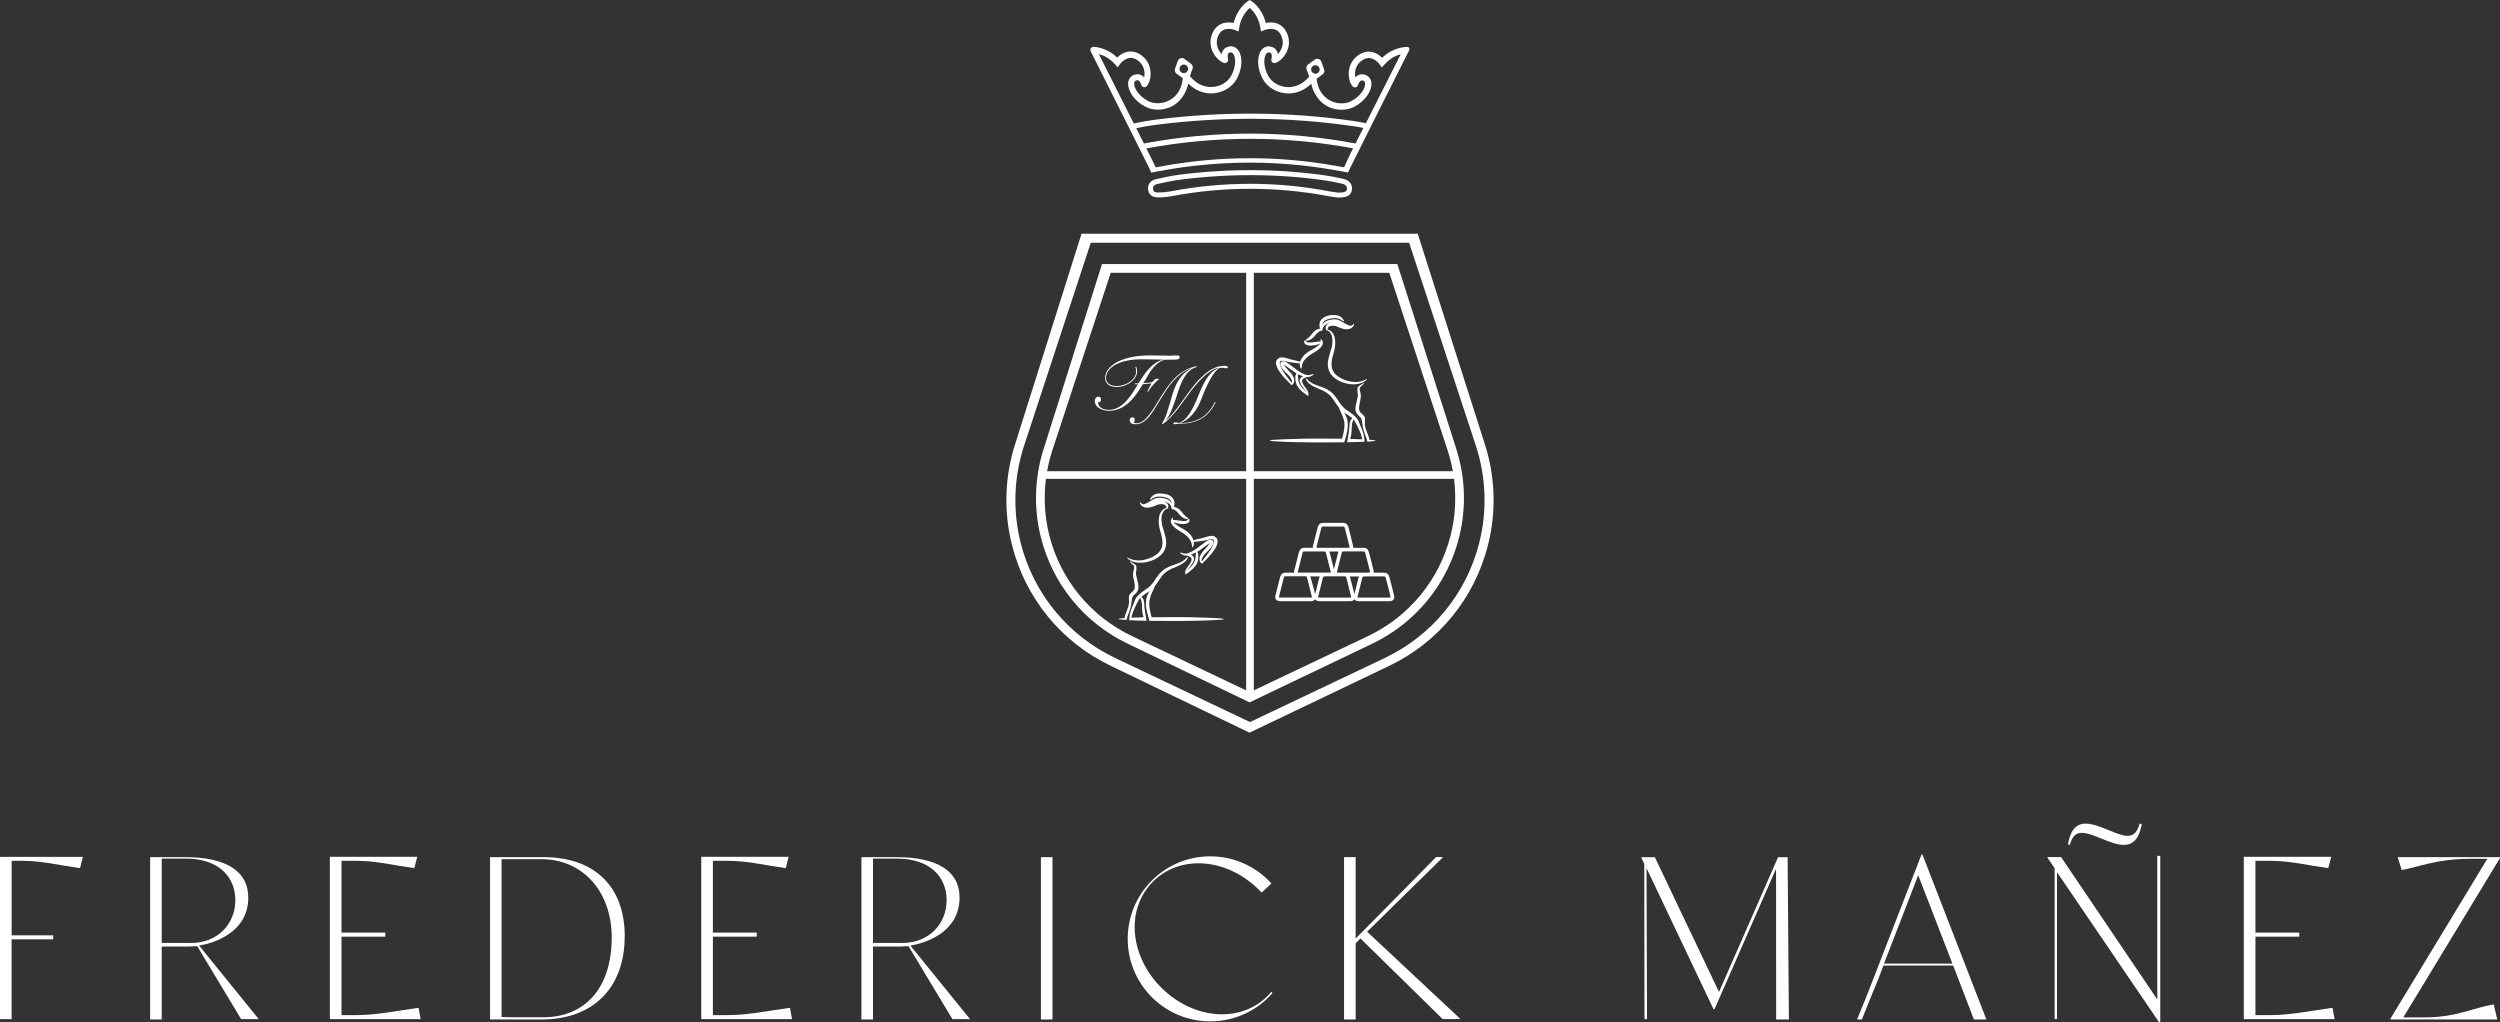 <?xml version="1.0" encoding="UTF-8"?>
<svg id="Layer_2" data-name="Layer 2" xmlns="http://www.w3.org/2000/svg" viewBox="0 0 640.43 261.83">
  <rect x="0" y="0" width="640.43" height="261.83" fill="#333333" stroke="none"/>
  <defs>
    <style>
      .cls-1 {
        fill-rule: evenodd;
      }

      .cls-1, .cls-2 {
        fill: #fff;
        stroke-width: 0px;
      }
    </style>
  </defs>
  <g id="Layer_1-2" data-name="Layer 1">
    <g>
      <g>
        <g>
          <path class="cls-2" d="m380.26,113.43h0l-17.08-53.56h-86.12l-16.9,53.55c-2.79,8.49-3.1,17.54-.92,26.18,3.43,13.68,12.7,24.99,25.45,31.04l35.4,17.05,35.65-17.05c12.74-6.05,22.01-17.36,25.45-31.04,2.17-8.65,1.86-17.7-.93-26.17h0Zm-1.31,25.6c-1.64,6.5-4.66,12.45-8.79,17.48-4.13,5.04-9.37,9.17-15.42,12.05l-34.53,16.41-34.54-16.41c-12.11-5.77-20.94-16.53-24.21-29.53-2.06-8.24-1.75-16.84.89-24.88l17.08-51.97h81.55l17.09,51.97c2.64,8.06,2.94,16.67.88,24.88Z"/>
          <path class="cls-2" d="m372.96,114.68h0l-15-47.03h-75.66l-14.84,47.02c-2.44,7.46-2.73,15.42-.81,23.01,3.02,12.02,11.17,21.96,22.37,27.28l31.08,14.97,31.3-14.97c11.2-5.32,19.35-15.26,22.37-27.28,1.91-7.61,1.63-15.57-.81-23Zm-51.77-44.8h34.7l14.95,45.49c.57,1.75,1.02,3.54,1.33,5.34h-50.98v-50.83Zm-51.61,45.49l14.96-45.49h34.69v50.83h-50.99c.32-1.8.77-3.59,1.34-5.34Zm-.78,21.76c-1.19-4.75-1.47-9.65-.86-14.45h51.29v54.18l-29.26-13.91c-10.59-5.04-18.31-14.45-21.17-25.82h0Zm102.81,0c-2.86,11.37-10.58,20.79-21.17,25.82l-29.25,13.9v-54.17h51.29c.61,4.81.33,9.7-.87,14.45h0Z"/>
          <path class="cls-1" d="m346.75,83.38c-.03.13-.1.24-.21.34-.07.09-.16.19-.27.29-.16.1-.35.18-.55.24-.43.13-.93.13-1.53.02-.29-.07-.56-.15-.83-.26-.25-.08-.52-.19-.81-.33-.21-.1-.43-.17-.67-.19-.23-.05-.45-.06-.65-.05-.21.01-.39.04-.55.09-.16.08-.29.17-.38.26-.11.13-.2.33-.26.6v.02h.07c.21.06.42.15.65.29.3.18.55.45.76.79.23.37.38.8.46,1.31.08.48.1,1.03.05,1.63-.03.33-.07.63-.12.89-.04.17-.11.48-.22.91-.07.21-.16.52-.27.95-.09.37-.16.68-.21.95-.14.73-.14,1.39-.02,1.96,0,.06.01.14.03.26l.07.22c.13.29.2.44.21.45.13.26.3.53.53.79.41.42.95.8,1.6,1.14.56.3,1.14.52,1.74.65.52.15,1.06.24,1.63.26.46.01.9-.02,1.33-.1.37-.08.69-.18.98-.29.16-.05.36-.13.6-.26.13-.08.2-.11.22-.09.05.02.02.1-.09.22-.13.15-.31.29-.55.41-.3.21-.64.36-1.03.46-.42.13-.91.21-1.46.24-.64.01-1.25-.04-1.82-.15-.69-.15-1.35-.37-1.99-.67-.76-.37-1.38-.8-1.86-1.31-.3-.29-.53-.61-.7-.96-.06-.1-.13-.28-.22-.53-.05-.08-.08-.18-.1-.29l-.07-.29c-.15-.67-.13-1.42.05-2.25.09-.42.27-1.08.53-1.96.15-.41.24-.69.26-.84.08-.26.14-.54.17-.83.08-.56.11-1.06.09-1.5-.06-.46-.15-.84-.29-1.15-.15-.31-.32-.56-.52-.76-.15-.13-.33-.23-.53-.31-.13-.06-.21-.09-.26-.09-.03-.05-.06-.09-.07-.14-.05-.14-.07-.28-.07-.41,0-.19.05-.38.14-.55.12-.22.3-.4.55-.53.22-.13.47-.21.76-.26-.17.02-.33.06-.46.1-.49.11-.91.32-1.24.6-.22.2-.37.38-.45.57-.08.18-.12.42-.12.71-.3.08-.46.13-.48.14-.24.09-.45.21-.62.34-.21.16-.43.37-.65.64-.08.11-.19.26-.34.45-.17.18-.3.3-.4.36-.26.25-.55.43-.84.53-.12.06-.24.09-.36.09-.1.05-.2.07-.29.07-.17.01-.27-.01-.29-.07-.01-.06.03-.14.14-.24.02-.03.17-.16.45-.38.15-.11.33-.28.55-.5l.62-.79c.29-.34.59-.61.91-.79.33-.2.68-.3,1.03-.33-.02-.03-.06-.09-.1-.15-.08-.3-.11-.6-.1-.91.02-.26.07-.48.14-.65.07-.22.21-.45.43-.69.37-.42.92-.73,1.65-.91.22-.06.53-.11.95-.15.35-.01.66-.01.91,0,.58.06,1.07.24,1.46.53.27.22.49.46.65.74.1.17.13.28.09.33-.06.03-.18-.01-.36-.14-.39-.23-.64-.37-.74-.43-.34-.16-.73-.24-1.17-.24-.25,0-.5.01-.74.03-.33.05-.6.09-.79.14-.54.15-.96.35-1.25.6-.24.23-.43.54-.55.93-.01.03-.02.08-.03.14.05-.1.11-.21.21-.33.34-.45.84-.77,1.48-.98.3-.11.65-.18,1.07-.21.38-.05.77-.02,1.17.07l.24.03.09.05c.1.03.2.09.29.15.13.05.28.12.45.22.1.07.37.23.81.48.56.34.99.54,1.29.6.17.03.32.03.45-.02.12-.03.21-.09.29-.17l.21-.21s.08-.07.1-.07c.03.01.06.05.07.12,0,.08-.01.18-.07.29h0l-.06.02Zm2.55,14.88c-.06.15-.17.3-.34.46-.05.06-.1.1-.16.14l-.15.14c-.14.16-.24.27-.31.34-.01.02-.02.06-.04.12l.04.48.14.6c.06.16.09.28.09.34l.04.76c-.02.29-.12.81-.27,1.57-.08.34-.13.61-.15.79-.03.33-.05.6-.03.81.02.25.1.48.22.67.14.18.34.39.6.62.17.16.31.29.41.4l.17.26c.04.11.08.22.1.33.05.15.05.34,0,.58l-.03,1.05.1.57c.01.07.03.2.07.4.07.18.24.65.52,1.41l.26.69c.08.21.14.43.17.67.01.06.02.12.03.19,1.04.07,1.57.15,1.57.24,0,.08-.53.15-1.58.22-.15.01-.32.02-.5.03-.09-.38-.14-.58-.15-.6-.02-.16-.08-.34-.16-.53l-.29-.7c-.22-.64-.38-1.15-.48-1.51l-.33-2.17c-.06-.18-.1-.31-.14-.38l-.03-.1-.07-.12c-.08-.09-.19-.2-.31-.31-.33-.29-.58-.56-.76-.81-.21-.32-.32-.66-.34-1.01,0-.29.02-.61.07-.96.05-.22.11-.51.21-.88.17-.7.28-1.19.33-1.46l.03-.33v-.17l-.09-.77c-.02-.18-.03-.29-.03-.31l.03-.64c.03-.13.1-.24.21-.34l.38-.31.24-.14s.06-.02.12-.07c.11-.08.26-.19.45-.33.11-.08.18-.12.19-.12.05.01.04.08-.02.21h0l-.03-.02Zm-7.86,2.61s.07.08.22.21c.07.1.13.18.19.22.22.25.46.57.74.96.16.25.38.6.67,1.03.26.36.51.66.74.91.3.31.6.57.91.79.21.16.55.4,1.02.71.44.31.77.57,1,.79.34.29.63.59.84.91.08.14.17.31.27.52l.55,1.36c.32.71.54,1.3.65,1.75.08.22.14.48.17.77.02.13.05.36.09.69,0,.02.02.25.07.67h-.48c-.23.02-.48.04-.74.05-.92.03-1.92.06-2.99.07-.08,0-.17,0-.26.02.17-.98.29-1.68.36-2.12.14-.83.21-1.51.22-2.06.02-.54.09-.95.21-1.24.11-.28.29-.5.52-.69h.03s-.09-.09-.12-.14c-.24-.2-.56-.42-.95-.69-.53-.34-.88-.57-1.05-.67.29.44.5.86.64,1.27.15.33.24.71.27,1.12.03.39.04.79.02,1.19-.01.41-.05.78-.12,1.1l-.24,1.1c-.08.28-.25.89-.52,1.84h-.89c-1.43.02-2.99.03-4.68.03h-2.51c-1.63-.02-3.14-.05-4.54-.07-.86-.02-1.68-.05-2.48-.07-2.64-.1-3.96-.22-3.96-.34,0-.14,1.32-.25,3.96-.34.79-.03,1.62-.06,2.48-.07,1.4-.06,2.91-.09,4.54-.09h2.51c1.79,0,3.45.01,4.99.03.36-1.2.56-2.27.62-3.2.02-.33.01-.68-.04-1.05-.06-.32-.14-.64-.24-.95-.12-.38-.33-.91-.65-1.6-.24-.52-.4-.88-.48-1.1-.01-.03-.02-.06-.02-.09-.18-.21-.36-.44-.53-.71-.3-.46-.53-.8-.69-1.03-.22-.33-.44-.64-.65-.91-.03-.05-.09-.11-.17-.21-.1-.12-.16-.18-.17-.19-.02-.02-.09-.07-.19-.15l-.19-.19c-.44-.38-1.02-.74-1.75-1.08l-.91-.36c-.5-.22-.79-.35-.86-.4-.21-.1-.34-.17-.41-.19l-.36-.19c-.14-.1-.25-.18-.33-.24l-.57-.43c-.09-.11-.16-.19-.21-.24l-.33-.45v-.02c-.32-.63-.16-.63.48,0l.17.17c.06.06.14.13.24.21l.53.36c.08.02.19.08.33.17l.74.31c.17.06.45.16.84.31l.48.17c.08.02.24.08.48.17.8.32,1.47.69,2,1.12l.48.43v.04Zm4.84,8.58c-.01.08-.02.34-.04.77-.02.33-.04.62-.05.86-.07.54-.18.99-.33,1.36.88.02,1.71.05,2.49.09h.62c-.11-.56-.24-1.01-.36-1.34-.16-.44-.39-.97-.69-1.6l-.67-1.34c-.11-.18-.19-.33-.24-.43-.1-.13-.2-.25-.29-.36-.13.29-.22.53-.28.74-.07.3-.13.72-.17,1.26h.01Zm-11.94-22.26c.07,0,.13.06.19.17.07.14.15.23.24.28.03.02.11.04.22.05.06.03.17.05.33.05.26.02.56,0,.9-.05.45-.03,1.03-.1,1.75-.21.15-.02.27-.03.36-.03,0-.07,0-.13-.02-.17-.02-.15-.03-.24-.03-.28-.02-.08-.02-.13.02-.14.02,0,.06.01.12.03.09.07.17.15.24.26.1.13.17.29.21.48.02.22,0,.44-.09.67-.18.44-.58.89-1.19,1.36-.18.15-.46.33-.83.55-.4.23-.69.41-.88.55-.3.17-.57.36-.81.57-.19.16-.41.36-.64.6-.37.38-.62.77-.77,1.19-.1.29-.17.6-.21.93-.02.26-.05.4-.09.4-.08.03-.17-.08-.28-.34-.13-.3-.15-.65-.09-1.05l-.58-.02c-.25-.03-.53-.07-.84-.1-.38-.03-.73-.08-1.05-.14h-.12l-1.05-.24c-.23-.07-.43-.11-.6-.12-.22-.03-.38-.04-.5-.02l-.17.05c-.06.06-.1.1-.14.12-.06.08-.09.19-.1.34,0,.01,0,.1.02.26l.05.24c.02.15.09.33.19.55.15.33.33.67.55,1.02.26.45.64,1,1.13,1.65l.84,1.08c.14.18.22.29.24.31.01.01.02.03.03.05.05-.1.07-.21.07-.31,0-.22-.07-.47-.22-.76s-.36-.58-.64-.89c-.13-.15-.44-.46-.93-.93-.47-.46-.8-.88-1-1.27l-.15-.36c-.02-.1-.03-.17-.03-.19l-.02-.17.02-.17.07-.15.1-.12c.05-.08.14-.14.29-.19.09-.01.15-.02.17-.02.03,0,.1,0,.19-.02.19.01.43.09.7.24.13.06.26.14.41.26l1,.74c.68.53,1.07.83,1.19.91l1.14.74c.52.26.87.44,1.07.52.14.03.29.07.45.12.16.03.3.05.41.03.26-.01.5-.06.72-.14l.45-.14c.12-.02.18-.03.21-.02.01.02-.03.07-.12.15-.06.1-.18.21-.38.31-.24.14-.5.24-.79.31-.13.01-.27.02-.45.02-.08.02-.15.04-.21.05l-.03.02s.09-.02.12-.02c-.23.06-.4.11-.52.15-.15.08-.27.16-.38.24-.13.13-.21.26-.24.4-.02.17,0,.37.07.58l.14.31c.02.06.09.17.19.33.08.11.23.33.45.64.2.25.34.46.45.64.14.23.23.45.29.65.01.03.02.08.02.14.05.19.05.38,0,.55-.02.08-.07.12-.15.12-.26-.2-.41-.3-.45-.33-.14-.08-.34-.23-.6-.45-.34-.26-.63-.5-.84-.72-.39-.39-.69-.77-.89-1.15-.21-.4-.33-.85-.38-1.34-.07-.41-.07-.79,0-1.12.05-.26.13-.48.24-.65l-.5-.31c-.24-.17-.67-.48-1.27-.93l-.96-.69c-.09-.08-.19-.15-.31-.21-.03-.02-.05-.04-.05-.05v.02l.03.14c.14.3.41.66.83,1.08.47.52.78.85.93,1.01.28.39.48.75.6,1.08.15.41.18.77.1,1.08-.02.13-.08.26-.17.4-.07.13-.2.25-.4.38-.02.02-.04.03-.05.03-.02,0-.04,0-.05.02-.16-.22-.27-.35-.33-.4-.39-.41-.81-.83-1.26-1.26-.54-.55-.99-1.11-1.36-1.67-.25-.36-.47-.72-.65-1.08-.12-.26-.2-.48-.24-.64-.02-.07-.05-.2-.09-.38-.01-.16-.02-.29-.02-.38l.02-.21c.02-.09.05-.17.07-.24.01-.06.04-.13.1-.21.07-.1.12-.17.16-.19.1-.1.23-.2.38-.29l.22-.1c.15-.05.24-.07.26-.07.16-.03.32-.03.47,0,.09,0,.22.01.39.03.22.03.44.09.65.17.1.01.3.07.59.17.22.08.4.13.53.15l1.82.43c.22.05.4.1.53.15.1-.41.32-.83.64-1.24.23-.3.47-.56.72-.77.26-.22.56-.43.88-.64.17-.1.48-.28.93-.53.37-.22.64-.38.81-.5.54-.33.9-.65,1.08-.95l.03-.03c-.55.26-1.17.43-1.86.5-.42.05-.8.04-1.14-.02-.18-.05-.35-.1-.52-.17-.19-.09-.34-.21-.43-.34-.05-.06-.07-.12-.09-.19-.02-.11-.03-.18-.03-.19,0-.08,0-.13.02-.15l.03-.12c.05-.13.1-.19.17-.17h0l.03.04Zm-.91,9.43c.13-.08.26-.14.41-.17-.23-.1-.55-.24-.96-.41-.06-.02-.18-.09-.38-.19-.02.13-.02.28,0,.45.01.24.04.6.09,1.07.07.44.21.83.41,1.19.22.37.5.73.86,1.08.34.37.58.62.72.77.05.06.09.12.12.19-.02-.1-.06-.21-.12-.31-.13-.15-.3-.37-.52-.65-.22-.31-.38-.55-.5-.72-.13-.16-.22-.3-.29-.41-.06-.11-.13-.28-.21-.48-.09-.21-.13-.41-.12-.6.02-.2.09-.36.19-.48.07-.1.11-.16.14-.17l.16-.14v-.02Z"/>
          <path class="cls-1" d="m292.08,129.07c-.06-.11-.08-.21-.07-.29,0-.07.03-.11.07-.12.02,0,.06.02.1.07l.21.21c.08.08.18.14.29.17.13.05.27.05.45.02.3-.06.73-.26,1.29-.6.44-.25.71-.41.81-.48.17-.1.32-.18.45-.22.09-.07.19-.12.29-.15l.09-.05.24-.03c.4-.09.79-.11,1.17-.07.41.02.77.09,1.07.21.64.21,1.13.53,1.48.98.09.11.16.22.21.33,0-.06-.02-.1-.03-.14-.13-.39-.31-.7-.55-.93-.3-.25-.72-.45-1.25-.6-.19-.05-.46-.09-.79-.14-.24-.02-.49-.03-.74-.03-.44,0-.83.08-1.17.24-.1.06-.35.2-.74.43-.18.13-.3.17-.36.14-.05-.05-.02-.15.09-.33.16-.28.38-.52.65-.74.39-.3.88-.48,1.46-.53.25-.01.56-.01.91,0,.41.05.73.1.95.15.73.18,1.29.49,1.65.91.22.24.36.47.43.69.07.17.12.39.14.65,0,.31-.02.61-.1.91-.05.07-.08.12-.1.15.36.02.7.13,1.03.33.32.18.62.45.91.79l.62.79c.22.22.4.38.55.5.27.22.42.34.45.38.1.1.15.18.14.24-.02.06-.12.08-.29.07-.09,0-.19-.02-.29-.07-.13,0-.25-.03-.36-.09-.3-.1-.58-.28-.84-.53-.09-.06-.22-.18-.4-.36-.15-.18-.26-.33-.34-.45-.23-.26-.45-.48-.65-.64-.17-.14-.38-.25-.62-.34-.02,0-.18-.06-.48-.14,0-.29-.04-.52-.12-.71-.08-.18-.23-.37-.45-.57-.33-.29-.75-.49-1.24-.6-.14-.05-.29-.08-.46-.1.29.05.54.13.76.26.25.14.44.32.55.53.09.17.14.36.14.55,0,.14-.02.27-.07.41,0,.05-.04.09-.07.14-.05,0-.13.03-.26.09-.21.08-.38.18-.53.31-.19.2-.37.45-.52.76-.14.31-.24.69-.29,1.15-.02.44,0,.93.09,1.5.03.29.09.56.17.83.02.15.11.43.26.84.26.88.44,1.54.53,1.96.18.84.2,1.59.05,2.25l-.07.29c-.02.11-.06.21-.1.29-.09.25-.17.43-.22.53-.17.36-.41.68-.7.96-.48.5-1.1.94-1.86,1.31-.64.3-1.31.52-1.99.67-.57.12-1.18.17-1.82.15-.55-.03-1.04-.11-1.46-.24-.39-.1-.73-.26-1.03-.46-.24-.13-.42-.26-.55-.41-.1-.13-.13-.2-.09-.22.02-.02.1,0,.22.09.24.13.44.21.6.26.29.11.61.21.98.29.42.08.87.11,1.33.1.57-.02,1.12-.11,1.63-.26.6-.14,1.18-.36,1.74-.65.65-.33,1.19-.71,1.6-1.14.23-.26.41-.53.53-.79,0,0,.08-.16.21-.45l.07-.22c.02-.11.03-.2.03-.26.13-.57.12-1.23-.02-1.96-.05-.26-.11-.58-.21-.95-.12-.42-.21-.74-.27-.95-.12-.44-.19-.74-.22-.91-.05-.26-.09-.56-.12-.89-.05-.61-.03-1.15.05-1.63.08-.5.24-.94.46-1.31.21-.34.46-.61.76-.79.23-.14.45-.23.65-.29h.07v-.02c-.06-.28-.14-.48-.26-.6-.09-.09-.22-.18-.38-.26-.16-.05-.35-.07-.55-.09-.21,0-.42,0-.65.05-.24.02-.46.09-.67.19-.29.14-.56.25-.81.33-.26.1-.54.19-.83.26-.6.11-1.11.11-1.53-.02-.21-.06-.39-.14-.55-.24-.11-.1-.21-.2-.27-.29-.1-.1-.17-.22-.21-.34h0l-.06-.02Zm-2.55,14.88c-.06-.13-.06-.19-.02-.21.01,0,.07.04.19.12.18.14.33.25.45.33.06.05.1.07.12.07l.24.14.38.31c.1.1.17.22.21.34l.03.64s0,.13-.03.31l-.09.77v.17l.03.33c.05.28.15.76.33,1.46.09.37.16.66.21.88.05.36.07.68.07.96-.02.36-.14.69-.34,1.01-.17.25-.43.52-.76.81-.12.11-.23.22-.31.31l-.07.12-.03.1c-.03.07-.08.19-.14.38l-.33,2.17c-.1.37-.26.87-.48,1.51l-.29.7c-.08.19-.13.37-.16.53-.01.02-.06.22-.15.6-.18,0-.35-.02-.5-.03-1.05-.07-1.58-.14-1.58-.22,0-.09.52-.17,1.57-.24.01-.07.02-.13.03-.19.03-.24.09-.46.17-.67l.26-.69c.28-.76.45-1.23.52-1.41.03-.19.06-.33.07-.4l.1-.57-.03-1.05c-.05-.24-.05-.44,0-.58.02-.1.06-.21.1-.33l.17-.26c.1-.1.24-.24.41-.4.26-.23.47-.44.6-.62.13-.2.2-.42.22-.67,0-.21,0-.48-.03-.81-.02-.18-.07-.45-.15-.79-.16-.76-.25-1.28-.27-1.57l.04-.76c0-.07.03-.18.09-.34l.14-.6.04-.48c0-.06-.02-.1-.04-.12-.07-.07-.17-.18-.31-.34l-.15-.14c-.06-.03-.11-.08-.16-.14-.17-.16-.29-.32-.34-.46h0l-.03.02Zm8.34,2.18c.53-.42,1.19-.8,2-1.12.24-.09.4-.15.48-.17l.48-.17c.39-.15.67-.25.84-.31l.74-.31c.14-.09.25-.15.33-.17l.53-.36c.1-.08.18-.15.24-.21l.17-.17c.64-.63.8-.63.48,0v.02l-.33.45s-.11.13-.21.24l-.57.43c-.08.06-.19.14-.33.24l-.36.19c-.07.02-.21.09-.41.19-.07.05-.36.18-.86.4l-.91.36c-.73.34-1.32.71-1.75,1.08l-.19.19c-.1.08-.17.13-.19.15,0,0-.07.07-.17.19-.08.09-.14.16-.17.21-.22.28-.44.58-.65.91-.16.23-.39.57-.69,1.03-.17.26-.35.5-.53.71,0,.02,0,.05-.02.09-.08.22-.24.58-.48,1.1-.32.69-.54,1.22-.65,1.6-.1.31-.18.62-.24.95-.05.37-.06.72-.04,1.05.06.93.26,2,.62,3.2,1.54-.02,3.2-.03,4.99-.03h2.51c1.63,0,3.14.03,4.54.09.86,0,1.68.03,2.48.07,2.64.09,3.96.21,3.96.34s-1.32.24-3.96.34c-.79.02-1.62.05-2.48.07-1.4.02-2.91.05-4.54.07h-2.51c-1.69,0-3.25,0-4.68-.03h-.89c-.26-.95-.44-1.57-.52-1.84l-.24-1.1c-.07-.32-.11-.69-.12-1.1-.02-.4-.02-.8.02-1.19.03-.41.13-.79.27-1.12.14-.41.35-.84.64-1.27-.17.1-.52.33-1.05.67-.39.26-.7.49-.95.69-.03.05-.07.09-.12.14h.03c.23.18.4.41.52.69.11.29.18.7.21,1.24,0,.55.09,1.24.22,2.06.07.44.19,1.14.36,2.12-.09,0-.18-.02-.26-.02-1.08,0-2.07-.03-2.99-.07-.26,0-.51-.03-.74-.05h-.48c.05-.42.07-.65.07-.67.03-.33.06-.56.09-.69.03-.3.09-.56.17-.77.12-.46.33-1.04.65-1.75l.55-1.36c.1-.21.19-.38.27-.52.22-.32.5-.63.84-.91.23-.22.56-.48,1-.79.47-.31.81-.54,1.02-.71.31-.22.61-.48.91-.79.23-.25.48-.56.74-.91.29-.44.51-.78.67-1.03.28-.39.52-.71.74-.96.06-.05.12-.12.19-.22.15-.13.22-.2.22-.21l.48-.43v-.04Zm-5.32,9.01c-.04-.54-.1-.96-.17-1.26-.06-.21-.15-.45-.28-.74-.09.12-.19.24-.29.36-.05.1-.13.25-.24.43l-.67,1.34c-.3.63-.53,1.16-.69,1.6-.13.33-.25.78-.36,1.34h.62c.78-.03,1.61-.06,2.49-.09-.15-.37-.26-.82-.33-1.36,0-.24-.03-.53-.05-.86,0-.44-.02-.69-.04-.77h0Zm11.94-22.26c.07-.02.13.03.17.17l.03.12s.02.07.02.15c0,0,0,.07-.03.19,0,.07-.04.13-.09.19-.09.14-.24.25-.43.34-.16.07-.33.13-.52.17-.33.06-.71.06-1.14.02-.69-.07-1.31-.23-1.86-.5,0,0,.02.02.03.03.18.3.55.61,1.08.95.17.11.44.28.81.5.45.25.76.43.93.53.32.21.61.42.88.64.25.22.49.48.72.77.32.41.53.83.64,1.24.14-.06.32-.11.53-.15l1.82-.43c.14-.02.32-.07.53-.15.29-.1.48-.16.59-.17.22-.08.44-.14.65-.17.17-.02.3-.03.39-.03.15-.03.3-.03.47,0,.02,0,.11.02.26.07l.22.1c.15.09.28.19.38.29.04.02.09.09.16.19.06.08.09.15.1.21.02.07.05.15.07.24l.02.21c0,.09,0,.22-.02.38-.03.18-.06.31-.09.38-.05.16-.13.37-.24.64-.18.37-.4.73-.65,1.08-.37.56-.82,1.12-1.36,1.67-.45.42-.87.84-1.26,1.26-.06.05-.17.18-.33.4,0,0-.03-.02-.05-.02,0,0-.03,0-.05-.03-.19-.13-.33-.25-.4-.38-.09-.14-.15-.27-.17-.4-.08-.31-.05-.67.1-1.08.13-.33.33-.69.6-1.08.15-.16.46-.5.93-1.01.41-.42.69-.79.83-1.08l.03-.14v-.02s-.02.03-.05.05c-.12.06-.22.13-.31.21l-.96.69c-.61.45-1.03.76-1.27.93l-.5.31c.11.17.2.39.24.65.07.33.07.7,0,1.12-.05.49-.17.94-.38,1.34-.21.38-.5.76-.89,1.15-.22.22-.5.46-.84.72-.26.22-.46.37-.6.45-.03.02-.18.13-.45.33-.08,0-.13-.04-.15-.12-.05-.17-.05-.36,0-.55,0-.06,0-.1.02-.14.06-.21.15-.42.29-.65.1-.17.25-.38.45-.64.22-.31.37-.52.45-.64.1-.16.17-.27.19-.33l.14-.31c.07-.22.09-.41.07-.58-.03-.14-.11-.27-.24-.4-.1-.08-.23-.16-.38-.24-.11-.05-.29-.1-.52-.15.03,0,.07,0,.12.02l-.03-.02c-.06,0-.13-.03-.21-.05-.17,0-.32,0-.45-.02-.29-.07-.55-.17-.79-.31-.2-.1-.32-.21-.38-.31-.09-.08-.13-.13-.12-.15.02,0,.09,0,.21.02l.45.14c.22.08.46.13.72.14.11,0,.25,0,.41-.03.16-.05.31-.09.45-.12.2-.08.55-.25,1.07-.52l1.14-.74c.11-.08.51-.38,1.19-.91l1-.74c.15-.11.29-.2.41-.26.27-.15.51-.23.7-.24.09,0,.16.02.19.02.02,0,.08,0,.17.02.15.05.25.11.29.19l.1.12.07.15.02.17-.02.17s0,.09-.03.19l-.15.36c-.2.39-.53.81-1,1.27-.49.47-.8.78-.93.93-.27.31-.49.61-.64.89-.15.29-.22.54-.22.76,0,.1.02.21.07.31,0-.02.02-.04.03-.05.02-.02.1-.13.24-.31l.84-1.08c.49-.65.87-1.2,1.13-1.65.22-.34.4-.68.55-1.02.1-.22.17-.4.19-.55l.05-.24c0-.16.02-.25.02-.26,0-.15-.05-.26-.1-.34-.03-.02-.08-.06-.14-.12l-.17-.05c-.12-.02-.28-.02-.5.02-.17,0-.37.05-.6.12l-1.05.24h-.12c-.32.06-.67.1-1.05.14-.31.03-.59.07-.84.1l-.58.02c.07.4.04.75-.09,1.05-.1.26-.2.38-.28.34-.03,0-.06-.13-.09-.4-.03-.33-.1-.64-.21-.93-.15-.41-.41-.81-.77-1.19-.23-.24-.44-.44-.64-.6-.24-.21-.51-.4-.81-.57-.18-.14-.47-.32-.88-.55-.37-.22-.64-.4-.83-.55-.61-.47-1-.92-1.19-1.36-.08-.23-.11-.45-.09-.67.03-.2.1-.36.21-.48.07-.1.15-.19.24-.26.06-.02.1-.03.12-.03.03,0,.04.06.02.14,0,.03,0,.13-.03.28,0,.05-.02.1-.02.17.09,0,.21,0,.36.03.72.1,1.31.17,1.75.21.33.06.63.07.9.05.16,0,.27-.02.33-.05.11,0,.19-.03.22-.05.09-.05.17-.14.24-.28.06-.11.12-.17.19-.17h0l.03-.04Zm1.07,9.56s.07.07.14.17c.1.13.17.29.19.48,0,.19-.03.4-.12.6-.08.21-.15.37-.21.48-.07.11-.17.25-.29.41-.11.17-.28.41-.5.72-.22.29-.39.5-.52.65-.06.1-.1.21-.12.31.03-.07.07-.13.12-.19.14-.15.38-.41.72-.77.36-.36.64-.72.86-1.08.21-.36.34-.75.41-1.19.05-.47.07-.83.09-1.07.02-.17.02-.32,0-.45-.2.1-.32.17-.38.19-.41.17-.73.31-.96.41.15.03.29.09.41.17l.16.14v.02Z"/>
          <path class="cls-2" d="m290.71,98.45l.04-.24h.88c.4-.62.8-1.24,1.22-1.87.42-.63.88-1.22,1.37-1.77s1.05-1.04,1.66-1.48,1.29-.74,2.04-.93v-.04c-.36,0-.72,0-1.09-.01-.37,0-.77-.02-1.2-.03s-.91-.02-1.44-.03c-.53,0-1.12-.01-1.79-.01-1.35,0-2.58.12-3.69.35-1.11.23-2.05.56-2.84.98-.79.42-1.4.92-1.84,1.49s-.67,1.19-.7,1.88c-.03.66.21,1.18.71,1.57s1.18.58,2.04.58c.56,0,1.13-.09,1.72-.28.59-.18,1.12-.44,1.6-.78.48-.33.87-.73,1.18-1.2.31-.46.46-.97.46-1.52,0-.23-.02-.44-.06-.63-.04-.18-.08-.35-.12-.5l.21-.04c.15.38.23.78.23,1.19,0,.49-.14.98-.43,1.46-.29.48-.67.91-1.15,1.28-.48.38-1.04.68-1.67.91-.64.23-1.3.35-1.98.35-.92,0-1.64-.2-2.17-.61s-.8-.98-.8-1.72.26-1.48.77-2.17c.51-.69,1.25-1.3,2.23-1.84.97-.53,2.16-.95,3.58-1.27,1.42-.32,3.03-.47,4.83-.47,1.2,0,2.25.01,3.15.04s1.56.04,2,.04c.31,0,.6-.01.85-.04s.48-.04.69-.04c.27,0,.51.02.7.05.19.03.29.15.29.36,0,.18-.03.31-.1.41s-.24.16-.5.2c-.27.04-.66.07-1.18.07s-1.22.01-2.11.01c-.79.29-1.46.67-1.99,1.14s-.99.98-1.38,1.54-.74,1.12-1.05,1.7c-.31.58-.65,1.12-1.02,1.63.16-.03.37-.05.63-.06.25-.01.5-.03.75-.06s.47-.06.68-.1.33-.1.39-.19c.12-.16.27-.33.44-.49s.4-.25.69-.25c.18,0,.35.03.51.08-.56.48-1.09.99-1.58,1.55-.49.55-.94,1.15-1.33,1.77l-.12-.06c.14-.38.3-.75.49-1.1.19-.35.38-.7.58-1.05-.18.03-.37.05-.59.07s-.42.04-.63.06c-.21.02-.4.04-.58.05s-.32.03-.43.04c-.49.82-1.02,1.64-1.59,2.44-.57.81-1.2,1.54-1.9,2.19-.7.65-1.48,1.18-2.34,1.58s-1.83.6-2.91.6c-.37,0-.76-.05-1.18-.14-.42-.1-.8-.25-1.16-.45-.36-.21-.65-.46-.88-.78-.23-.31-.35-.69-.35-1.13,0-.27.08-.52.24-.76s.39-.35.69-.35c.22,0,.39.07.5.2.12.14.17.31.17.51s-.05.36-.14.5c-.1.14-.24.22-.43.22-.08,0-.15,0-.21-.02,0,.04.02.17.05.38.03.21.14.43.32.67s.46.44.85.62c.39.19.93.28,1.63.28.89,0,1.7-.22,2.44-.67.74-.44,1.41-.99,2.01-1.65s1.15-1.37,1.63-2.13c.48-.76.93-1.46,1.32-2.09h-.81Z"/>
          <path class="cls-2" d="m311.41,103c-.42.94-.94,1.76-1.54,2.46-.6.7-1.27,1.27-2.01,1.72-.74.45-1.54.79-2.4,1-.86.22-1.76.33-2.69.33-.29,0-.53.01-.72.03s-.35.04-.47.06c-.12.02-.23.04-.31.05s-.16.02-.25.02c-.12,0-.23-.02-.31-.05-.08-.04-.12-.09-.12-.18,0-.11.06-.17.17-.19s.21-.03.28-.03c.19,0,.38.01.55.04.18.03.36.05.55.08.82-.4,1.52-.97,2.09-1.71.57-.75,1.09-1.58,1.54-2.5s.87-1.89,1.26-2.9.82-1.97,1.29-2.88c.47-.91,1.01-1.73,1.63-2.46.62-.73,1.37-1.28,2.26-1.65l-.04-.04c-.59.1-1.22.36-1.89.78s-1.34.95-2.02,1.59c-.68.63-1.35,1.35-2.01,2.13s-1.3,1.6-1.9,2.43c-.46.66-.94,1.33-1.43,2.01s-.99,1.35-1.51,2c-.52.65-1.07,1.28-1.66,1.88s-1.23,1.16-1.93,1.66l-.14-.21c.48-.75.86-1.56,1.16-2.42.29-.86.57-1.74.82-2.62.25-.89.51-1.77.77-2.65.26-.87.59-1.71.99-2.5s.91-1.53,1.51-2.2,1.36-1.24,2.28-1.7l-.04-.04c-.9.3-1.73.73-2.48,1.3s-1.45,1.21-2.09,1.93-1.24,1.49-1.78,2.32c-.55.83-1.07,1.65-1.58,2.47-.51.82-.99,1.61-1.46,2.38-.47.77-.94,1.44-1.44,2.02-.49.58-1.02,1.05-1.58,1.4s-1.19.52-1.89.52c-.18,0-.35-.01-.52-.04-.17-.03-.33-.08-.47-.17-.14-.08-.26-.19-.35-.33s-.13-.31-.13-.53c0-.2.07-.37.21-.51s.31-.21.51-.21c.18,0,.32.07.43.21s.16.29.16.47c0,.11-.02.23-.07.35-.05.12-.13.2-.24.22,0,.08.1.15.25.21.15.05.29.08.43.08.6,0,1.16-.19,1.68-.56.52-.37,1.03-.87,1.53-1.5.5-.62.99-1.34,1.49-2.13.49-.8,1-1.63,1.54-2.49.63-1,1.26-1.93,1.89-2.81s1.31-1.66,2.03-2.35c.72-.69,1.52-1.28,2.39-1.75.87-.48,1.86-.83,2.96-1.05l.02.19c-.85.26-1.55.67-2.11,1.24s-1.04,1.24-1.45,2c-.4.77-.75,1.6-1.05,2.5s-.59,1.82-.9,2.74-.65,1.83-1.02,2.72-.83,1.71-1.39,2.46l.04.04c.51-.44,1.02-.95,1.53-1.55.51-.59,1.02-1.22,1.51-1.87.49-.65.97-1.3,1.43-1.95.46-.65.88-1.25,1.28-1.79,1.07-1.47,2.04-2.64,2.93-3.53s1.71-1.58,2.46-2.06c.75-.48,1.44-.81,2.06-.97.62-.17,1.2-.25,1.73-.25.21,0,.4.03.59.09s.29.16.29.3c0,.11-.04.18-.12.2s-.18.04-.29.04c-.19,0-.39-.02-.61-.07-.21-.05-.42-.07-.63-.07-.31,0-.63.14-.95.41-.32.27-.64.63-.96,1.07s-.63.92-.93,1.47c-.3.54-.58,1.07-.83,1.6s-.47,1.01-.66,1.47c-.19.45-.33.81-.44,1.07-.22.59-.47,1.21-.76,1.88s-.64,1.31-1.07,1.95c-.42.63-.94,1.23-1.55,1.79s-1.35,1.03-2.23,1.42v.04c2.08,0,3.84-.45,5.28-1.36,1.44-.9,2.58-2.25,3.42-4.04l.16.04h.04Z"/>
          <path class="cls-2" d="m357.14,152.6l-.82-3.25c-.14-.54-.27-1.08-.43-1.61-.21-.73-.63-1.04-1.4-1.04h-2.57c0-.19-.02-.37-.06-.55-.1-.43-.2-.86-.31-1.28l-.32-1.29c-.19-.73-.36-1.46-.57-2.19-.2-.74-.63-1.06-1.42-1.06h-2.58c0-.19,0-.39-.06-.58-.19-.79-.38-1.57-.58-2.36l-.23-.94c-.12-.49-.25-.98-.39-1.47-.19-.68-.61-1.03-1.24-1.03h-5.33c-.48,0-.84.23-1.07.65-.1.19-.19.4-.24.62l-.15.58c-.26,1.03-.52,2.07-.77,3.1-.03.13-.07.25-.11.37-.1.32-.21.67-.17,1.06h-2.28c-.46-.02-.85.21-1.08.62-.1.19-.19.42-.26.67l-.1.38c-.28,1.1-.57,2.2-.82,3.31-.03.12-.07.24-.11.37-.1.31-.21.64-.17,1.01h-2.24c-.52,0-.92.24-1.15.7-.1.19-.18.4-.23.61-.4,1.56-.78,3.11-1.18,4.67-.14.57.13,1.06.67,1.24.21.06.45.1.76.1h7.46c.16,0,.32,0,.48-.02.34-.04.62-.2.79-.44,0-.02.02-.02.02-.04.11.18.28.31.51.39.23.07.49.11.82.11h7.42c.18,0,.36,0,.55-.03.32-.05.59-.21.75-.44l.02-.02c.11.17.29.31.52.38.22.07.48.11.79.11h7.48c.13,0,.26,0,.39-.02.39-.04.69-.19.86-.44.19-.26.23-.59.14-.95h0Zm-7.9-11.33c.36,0,.4.04.5.38.18.65.35,1.31.51,1.96l.7,2.8c.03.13.02.19,0,.21,0,.02-.06.05-.19.06-.19.02-.39.02-.58.02h-7.2c-.11,0-.23,0-.34-.02-.1-.02-.15-.05-.15-.06,0,0-.02-.05,0-.14.4-1.6.79-3.19,1.2-4.78.1-.4.15-.44.59-.44h4.96Zm-10.13-6.38h4.79c.47,0,.52.04.63.49.23.88.44,1.75.67,2.63l.52,2.06c.02.09.02.14,0,.16s-.06.04-.14.06c-.1.02-.23.04-.38.04h-7.43c-.12,0-.24,0-.36-.03-.13-.02-.15-.06-.15-.06,0,0-.02-.04,0-.15l.16-.62c.34-1.36.68-2.71,1.03-4.07.12-.49.14-.51.65-.51h.01Zm3.75,6.41l-.57,2.24c-.19.76-.38,1.51-.57,2.27-.02-.06-.04-.12-.06-.19-.04-.13-.09-.27-.11-.4-.24-1.03-.51-2.06-.77-3.09l-.22-.84h2.3Zm-10.41,5.2l.15-.59c.34-1.39.69-2.77,1.04-4.15.11-.47.15-.49.64-.49h4.81c.45,0,.5.04.61.48.21.81.41,1.61.61,2.41l.57,2.28c.04.14.02.17.02.17,0,0-.05.04-.15.06s-.22.02-.33.02h-7.54c-.11,0-.23,0-.33-.02-.09-.02-.11-.04-.11-.04,0,0-.02-.03,0-.13h.01Zm3.64,6.51s-.03.02-.1.04c-.1.02-.21.02-.36.02h-7.51c-.11,0-.23,0-.35-.02-.12-.02-.15-.04-.15-.04,0,0-.02-.05.02-.16l.14-.56c.35-1.39.69-2.78,1.05-4.16.11-.48.15-.5.65-.5h4.85c.38,0,.44.04.52.41.23.85.44,1.71.65,2.57l.57,2.28c.02.07.02.1.02.1v.02Zm.8-.78l-.02-.11c-.1-.43-.21-.86-.32-1.28-.21-.76-.42-1.52-.63-2.27l-.26-.91h2.42c-.05.1-.09.2-.11.31-.36,1.41-.72,2.83-1.07,4.25h-.01Zm9.12.83c-.12.02-.23.02-.36.02h-7.48c-.12,0-.23,0-.35-.02-.11-.02-.15-.04-.15-.04,0,0-.02-.05,0-.15.4-1.58.79-3.16,1.19-4.75.11-.44.16-.48.65-.48h4.79c.47,0,.52.04.64.5.16.64.32,1.28.48,1.93l.69,2.79c.02.11.02.15.02.15-.02,0-.05.03-.15.05h.03Zm1.01-1.07l-.06.24c-.2-.82-.4-1.62-.61-2.44-.15-.59-.31-1.18-.47-1.77l-.1-.35h2.36c-.06.15-.1.29-.15.44-.33,1.28-.65,2.58-.98,3.87h.01Zm9.2,1.03s-.04.04-.23.05c-.34.02-.68.02-1.02.02h-6.73c-.11,0-.23,0-.35-.02-.1-.02-.14-.04-.15-.04,0,0,0-.05.02-.15l.07-.3c.37-1.47.73-2.93,1.11-4.39.13-.52.15-.54.68-.54h4.8c.42,0,.48.02.6.47.19.74.38,1.49.57,2.23l.61,2.44c.05.19.02.24.02.24h0Z"/>
        </g>
        <g>
          <path class="cls-2" d="m360.17,12.04c-.13,0-3.27.04-6.11,2.75-.34-.33-.82-.72-1.39-1.03-.59-.3-1.27-.53-2.05-.53-.9,0-1.79.3-2.64.89-1.88,1.31-2.37,3.09-2.46,4.35-.1,1.48.35,3.07,1.04,3.71.16.15.35.21.54.21.34,0,.67-.21.77-.58.04-.16.16-.46.34-.73.18-.26.41-.48.69-.48.11,0,.24.03.36.08.18.08.43.24.45.74.06,1.19-1.12,3.14-3.44,4.43-1.61.89-3.81.84-5.6-.13-1.94-1.05-3.13-3.01-3.39-5.53l1.55-1.15c.39-.29.54-.8.38-1.25l-.72-2.01c-.25-.69-1.09-.94-1.68-.51l-1.72,1.26c-.39.29-.54.8-.38,1.25l.67,1.83c-1.44,1.75-3.32,2.71-5.31,2.71-2.2,0-4.24-1.14-5.2-2.91-1.2-2.21-1.2-4.43-.59-5.47.13-.22.41-.56.85-.5.35.06.46.19.53.29.25.41.11,1.18.04,1.41-.03.08-.03.16-.03.24,0,.48.43.86.93.77h0c.93-.16,2.16-1.27,2.87-2.57.61-1.11,1.15-2.87.26-4.99-.76-1.84-2.25-2.84-4.19-2.84-.49,0-.92.06-1.29.13-.94-3.9-3.57-5.54-3.68-5.61l-.43-.27-.41.27c-.13.08-2.75,1.76-3.69,5.61-.35-.08-.8-.13-1.29-.13-1.95,0-3.44,1-4.19,2.83-.88,2.12-.35,3.89.25,4.99.72,1.31,1.95,2.41,2.87,2.58h.14c.52,0,.92-.51.76-1.02-.03-.14-.09-.45-.09-.75,0-.24.03-.49.14-.67.07-.11.19-.24.52-.29.44-.08.72.28.86.5.61,1.04.61,3.25-.6,5.47-.96,1.77-3,2.9-5.2,2.9-2.03,0-3.93-.99-5.39-2.8l.68-1.89c.17-.45,0-.96-.38-1.25l-1.71-1.27c-.6-.44-1.44-.18-1.68.51l-.72,2c-.17.46-.02.97.37,1.25l1.62,1.19c-.23,2.58-1.42,4.56-3.38,5.64-1.79.99-4.01,1.04-5.63.14-2.32-1.28-3.49-3.24-3.44-4.44.03-.5.27-.66.45-.73.13-.06.25-.09.36-.09.56,0,.96.96,1.04,1.22.1.37.43.58.77.58.19,0,.38-.07.54-.21.62-.57,1.05-1.95,1.05-3.3,0-.13,0-.28-.02-.41-.08-1.25-.57-3.02-2.46-4.35-.85-.59-1.73-.89-2.64-.89-1.56,0-2.75.88-3.44,1.56-2.84-2.73-5.97-2.75-6.11-2.75-.45,0-.77.37-.77.77,0,.11.03.24.08.35l9.42,18.8.19.35.44.88,1.92,3.84.45.9.09.18.09.19.43.85.53,1.06,1.42,2.84.53,1.2s1.62-.29,1.98-.35c3.14-.6,6.29-1.08,9.44-1.42,9.23-1.04,18.48-1.03,27.68,0,3.16.35,6.3.82,9.43,1.42.35.07.7.12,1.04.17l.86.16.51-1.13,1.49-2.96.52-1.04.4-.79.09-.19.08-.18.45-.9,1.97-3.92.44-.88.08-.19.09-.18,9.4-18.69.19-.46v-.11c0-.57-.55-.57-.91-.57l.03.04Zm-23.85,4.87c.19-.14.42-.21.64-.21.45,0,.88.26,1.04.72.17.45,0,.96-.37,1.25h0c-.59.43-1.43.18-1.68-.51-.04-.12-.06-.24-.06-.36,0-.35.15-.68.45-.89h-.02Zm-33.71,1.6c-.29-.21-.45-.54-.45-.88,0-.12.03-.25.07-.37.25-.69,1.09-.94,1.68-.51.29.22.45.55.45.88,0,.13-.02.25-.07.37-.17.46-.59.73-1.03.73-.23,0-.45-.07-.66-.22h0Zm43.65,20.21l-.53,1.06-1.41,3.08-2.29-.4c-14.46-2.57-29.14-2.57-43.69,0l-2.27.42-1.48-3.03-.53-1.06-.4-.77c17.63-3.27,35.45-3.27,52.97-.02,0,0-.37.72-.37.72Zm.99-1.96c-17.94-3.38-36.17-3.38-54.21,0l-1.97-3.92c1.63-.34,3.32-.65,5.01-.86,16.97-2.16,33.89-2.06,50.27.3.93.13,1.89.29,2.91.49l-2,3.97v.02Zm2.64-5.21c-1.18-.24-2.29-.43-3.35-.58-16.5-2.37-33.54-2.48-50.63-.3-1.85.24-3.71.58-5.47.95l-8.95-17.76c1.12.29,2.71.99,4.17,2.64l.67.75.58-.82s.3-.41.79-.8c.5-.4,1.19-.8,1.98-.8.57,0,1.15.21,1.72.61,1.36.96,1.73,2.23,1.79,3.14.03.44,0,.86-.07,1.24-.49-.52-1.08-.81-1.72-.81-.3-.02-.65.07-.99.21-.86.36-1.37,1.13-1.42,2.12-.09,1.66,1.2,4.23,4.25,5.91.99.55,2.15.84,3.36.84,4.44,0,7.04-3.26,7.81-6.67.83.82,1.73,1.44,2.72,1.86s2.04.65,3.11.65c2.78,0,5.36-1.47,6.59-3.73,1.56-2.87,1.39-5.67.56-7.05-.57-.96-1.47-1.42-2.48-1.25-.72.12-1.28.47-1.62,1.03-.18.29-.29.61-.34.93-.26-.28-.52-.62-.72-1-.44-.8-.83-2.07-.19-3.61.26-.62.61-1.09,1.06-1.4.45-.3,1.01-.45,1.66-.45.83,0,1.53.25,1.6.29l.93.37.16-.99c.45-2.78,1.97-4.41,2.7-5.05.74.65,2.27,2.27,2.71,5.05l.16.99.67-.27.25-.1c.07-.02.27-.09.56-.16.29-.07.65-.13,1.05-.13,1.31,0,2.21.61,2.72,1.86.64,1.53.25,2.8-.19,3.61-.21.38-.46.72-.72,1-.05-.32-.15-.64-.34-.93-.35-.56-.9-.91-1.62-1.03-1-.17-1.91.29-2.48,1.25-.83,1.38-1,4.18.56,7.05.61,1.13,1.57,2.06,2.72,2.71,1.15.65,2.48,1.02,3.87,1.02,2.16,0,4.19-.88,5.83-2.49.76,3.4,3.36,6.66,7.81,6.66,1.2,0,2.37-.29,3.36-.83,3.04-1.69,4.34-4.26,4.25-5.92-.06-.99-.57-1.76-1.42-2.12-1.03-.43-2-.19-2.7.59-.07-.37-.1-.79-.08-1.22.07-.91.43-2.2,1.79-3.14.57-.4,1.15-.61,1.72-.61,1.59,0,2.77,1.59,2.77,1.61l.59.81.67-.75c1.46-1.64,3.05-2.34,4.17-2.64l-8.93,17.69v-.03Z"/>
          <path class="cls-2" d="m343.97,45.79c-1.57-.36-2.98-.63-4.29-.83-12.2-1.75-24.79-1.83-37.43-.22-2.13.27-4.27.74-6.11,1.15-1.4.32-2.16,1.3-2.03,2.62.12,1.33,1.03,2.06,2.57,2.06,1.18,0,2.33-.11,3.42-.31,13.39-2.53,26.92-2.53,40.22,0,.66.13,1.3.2,1.84.27.19.03.35.05.5.07h.23c1.54,0,3.15-.22,3.43-1.9.24-1.44-.63-2.53-2.32-2.92h-.03Zm-4.47.44c1.27.19,2.64.45,4.19.8,1.04.24,1.47.72,1.35,1.47-.05.34-.13.84-2.18.84h-.08c-.12-.02-.25-.03-.4-.05h-.06c-.47-.07-1.12-.15-1.75-.27-13.46-2.57-27.15-2.58-40.7,0-1.01.19-2.09.29-3.2.29s-1.24-.46-1.28-.91c-.07-.66.29-1.09,1.04-1.25,1.82-.41,3.92-.88,6-1.14,12.52-1.59,25-1.52,37.09.22h-.02Z"/>
        </g>
      </g>
      <g>
        <path class="cls-2" d="m21.25,219.49l-.75,2.89h-.11c-5.71-.8-9.65-1.86-14.67-1.86h-2.74v19.08h10.65v1.03H2.97v20.45H0v-41.58h21.25Z"/>
        <path class="cls-2" d="m66.28,261.07h-4.51l-11.25-18.7s.07-.02.02-.03l-.02.03-2.17.11h-6.92v18.68h-2.97v-41.58h9.09c10.17,0,16.23,3.49,16.05,10.68-.22,8.56-8.61,11.31-12.58,11.98l15.26,18.83Zm-17.41-19.5c7.03,0,11.42-5.03,11.42-10.97s-4.23-10.65-12.74-10.65h-6.12v21.61h7.43Z"/>
        <path class="cls-2" d="m107.75,261.07h-23.25v-41.58h22.39l-.75,2.89h-.11c-5.71-.8-9.65-1.86-14.67-1.86h-3.88v18.39h11.23v1.03h-11.23v20.1h3.88c5.03,0,10.05-1.06,15.76-1.86h.11l.52,2.89Z"/>
        <path class="cls-2" d="m160.03,239.85c0,13.48-8.4,21.3-21.13,21.3h-13.36v-41.58h13.71c12.74,0,20.79,7.25,20.79,20.27Zm-3.32.34c0-11.77-7.37-20.09-18.05-20.09h-10.17v40.42c1.85.11,5.31.08,10.62.08,10.85,0,17.59-7.61,17.59-20.4Z"/>
        <path class="cls-2" d="m202.89,261.07h-23.25v-41.58h22.39l-.75,2.89h-.11c-5.71-.8-9.65-1.86-14.67-1.86h-3.88v18.39h11.23v1.03h-11.23v20.1h3.88c5.03,0,10.05-1.06,15.76-1.86h.11l.52,2.89Z"/>
        <path class="cls-2" d="m248.49,261.07h-4.51l-11.25-18.7s.07-.02.02-.03l-.02.03-2.17.11h-6.92v18.68h-2.97v-41.58h9.09c10.17,0,16.23,3.49,16.05,10.68-.22,8.56-8.61,11.31-12.58,11.98l15.26,18.83Zm-17.41-19.5c7.03,0,11.42-5.03,11.42-10.97s-4.23-10.65-12.74-10.65h-6.12v21.61h7.43Z"/>
        <path class="cls-2" d="m266.65,261.16v-41.58h2.97v41.58h-2.97Z"/>
        <path class="cls-2" d="m325.98,254.38c-.32.37-.65.73-1,1.08-8.26,8.25-21.65,8.25-29.9,0-8.26-8.26-8.25-21.65,0-29.9,8.26-8.26,21.65-8.25,29.9,0,.24.24.48.5.71.75l-2.5,2.36c-.23-.25-.46-.49-.69-.72-8.1-8.1-20.08-9.16-27.14-2.1-7.06,7.05-5.98,19.05,2.12,27.15,8.1,8.1,20.15,9.23,27.2,2.17.34-.34.67-.7.97-1.07l.32.28Z"/>
        <path class="cls-2" d="m348.5,240.41l-1.22,1.23v19.52h-2.97v-41.58h2.97v20.84l6.04-6.1,14.58-14.78,1.67.03v.11l-19.35,19,23.92,22.38h-4.57l-21.06-20.66Z"/>
        <path class="cls-2" d="m458.27,261.16h-3.27l-.02-38.61-15.77,35.98h-.25l-17.17-36.15.13,38.69h-.65l-.05-39.77-.74-1.54v-.17h3.45l16.43,34.52,15.13-34.52h2.45l.32,41.58Z"/>
        <path class="cls-2" d="m508.86,261.16h-3.2l-5.31-13.82h-17.88c-2.51,6.74,0,0-5.51,13.82h-1.23c2.4-5.71,4.8-12.05,7.14-18.1l9.37-24.16h.23l16.39,42.26Zm-8.7-14.31l-8.77-22.64-7.42,19.19-1.35,3.45h17.55Z"/>
        <path class="cls-2" d="m553.4,219.25v42.57h-.34l-26.12-38.4v37.62h-.6v-38.63s-1.83-2.68-1.83-2.68v-.17h3.48l24.65,36.48v-36.79h.76Zm-23.16-2.82l-.49-.11c.55-3.24,1.81-5.33,4.56-5.33,3.41,0,7.97,3.13,10.72,3.13,1.71,0,2.53-1.16,3.08-3.13l.55.11c-.55,3.24-1.87,5.33-4.62,5.33-3.35,0-7.91-3.08-10.72-3.08-1.7,0-2.53,1.1-3.08,3.08Z"/>
        <path class="cls-2" d="m598.05,261.07h-23.25v-41.58h22.39l-.75,2.89h-.11c-5.71-.8-9.65-1.86-14.67-1.86h-3.88v18.39h11.23v1.03h-11.23v20.1h3.88c5.03,0,10.05-1.06,15.76-1.86h.11l.52,2.89Z"/>
        <path class="cls-2" d="m640.43,219.81l-24.77,40.82h5.43c8.22,0,12.59-2.51,17.62-3.3h.11l.92,3.83h-27.36v-.23l24.8-40.92h-4.57c-8.23,0-12.9,2.05-17.25,2.85h-.11l-1.05-3.29h26.22v.23Z"/>
      </g>
    </g>
  </g>
</svg>